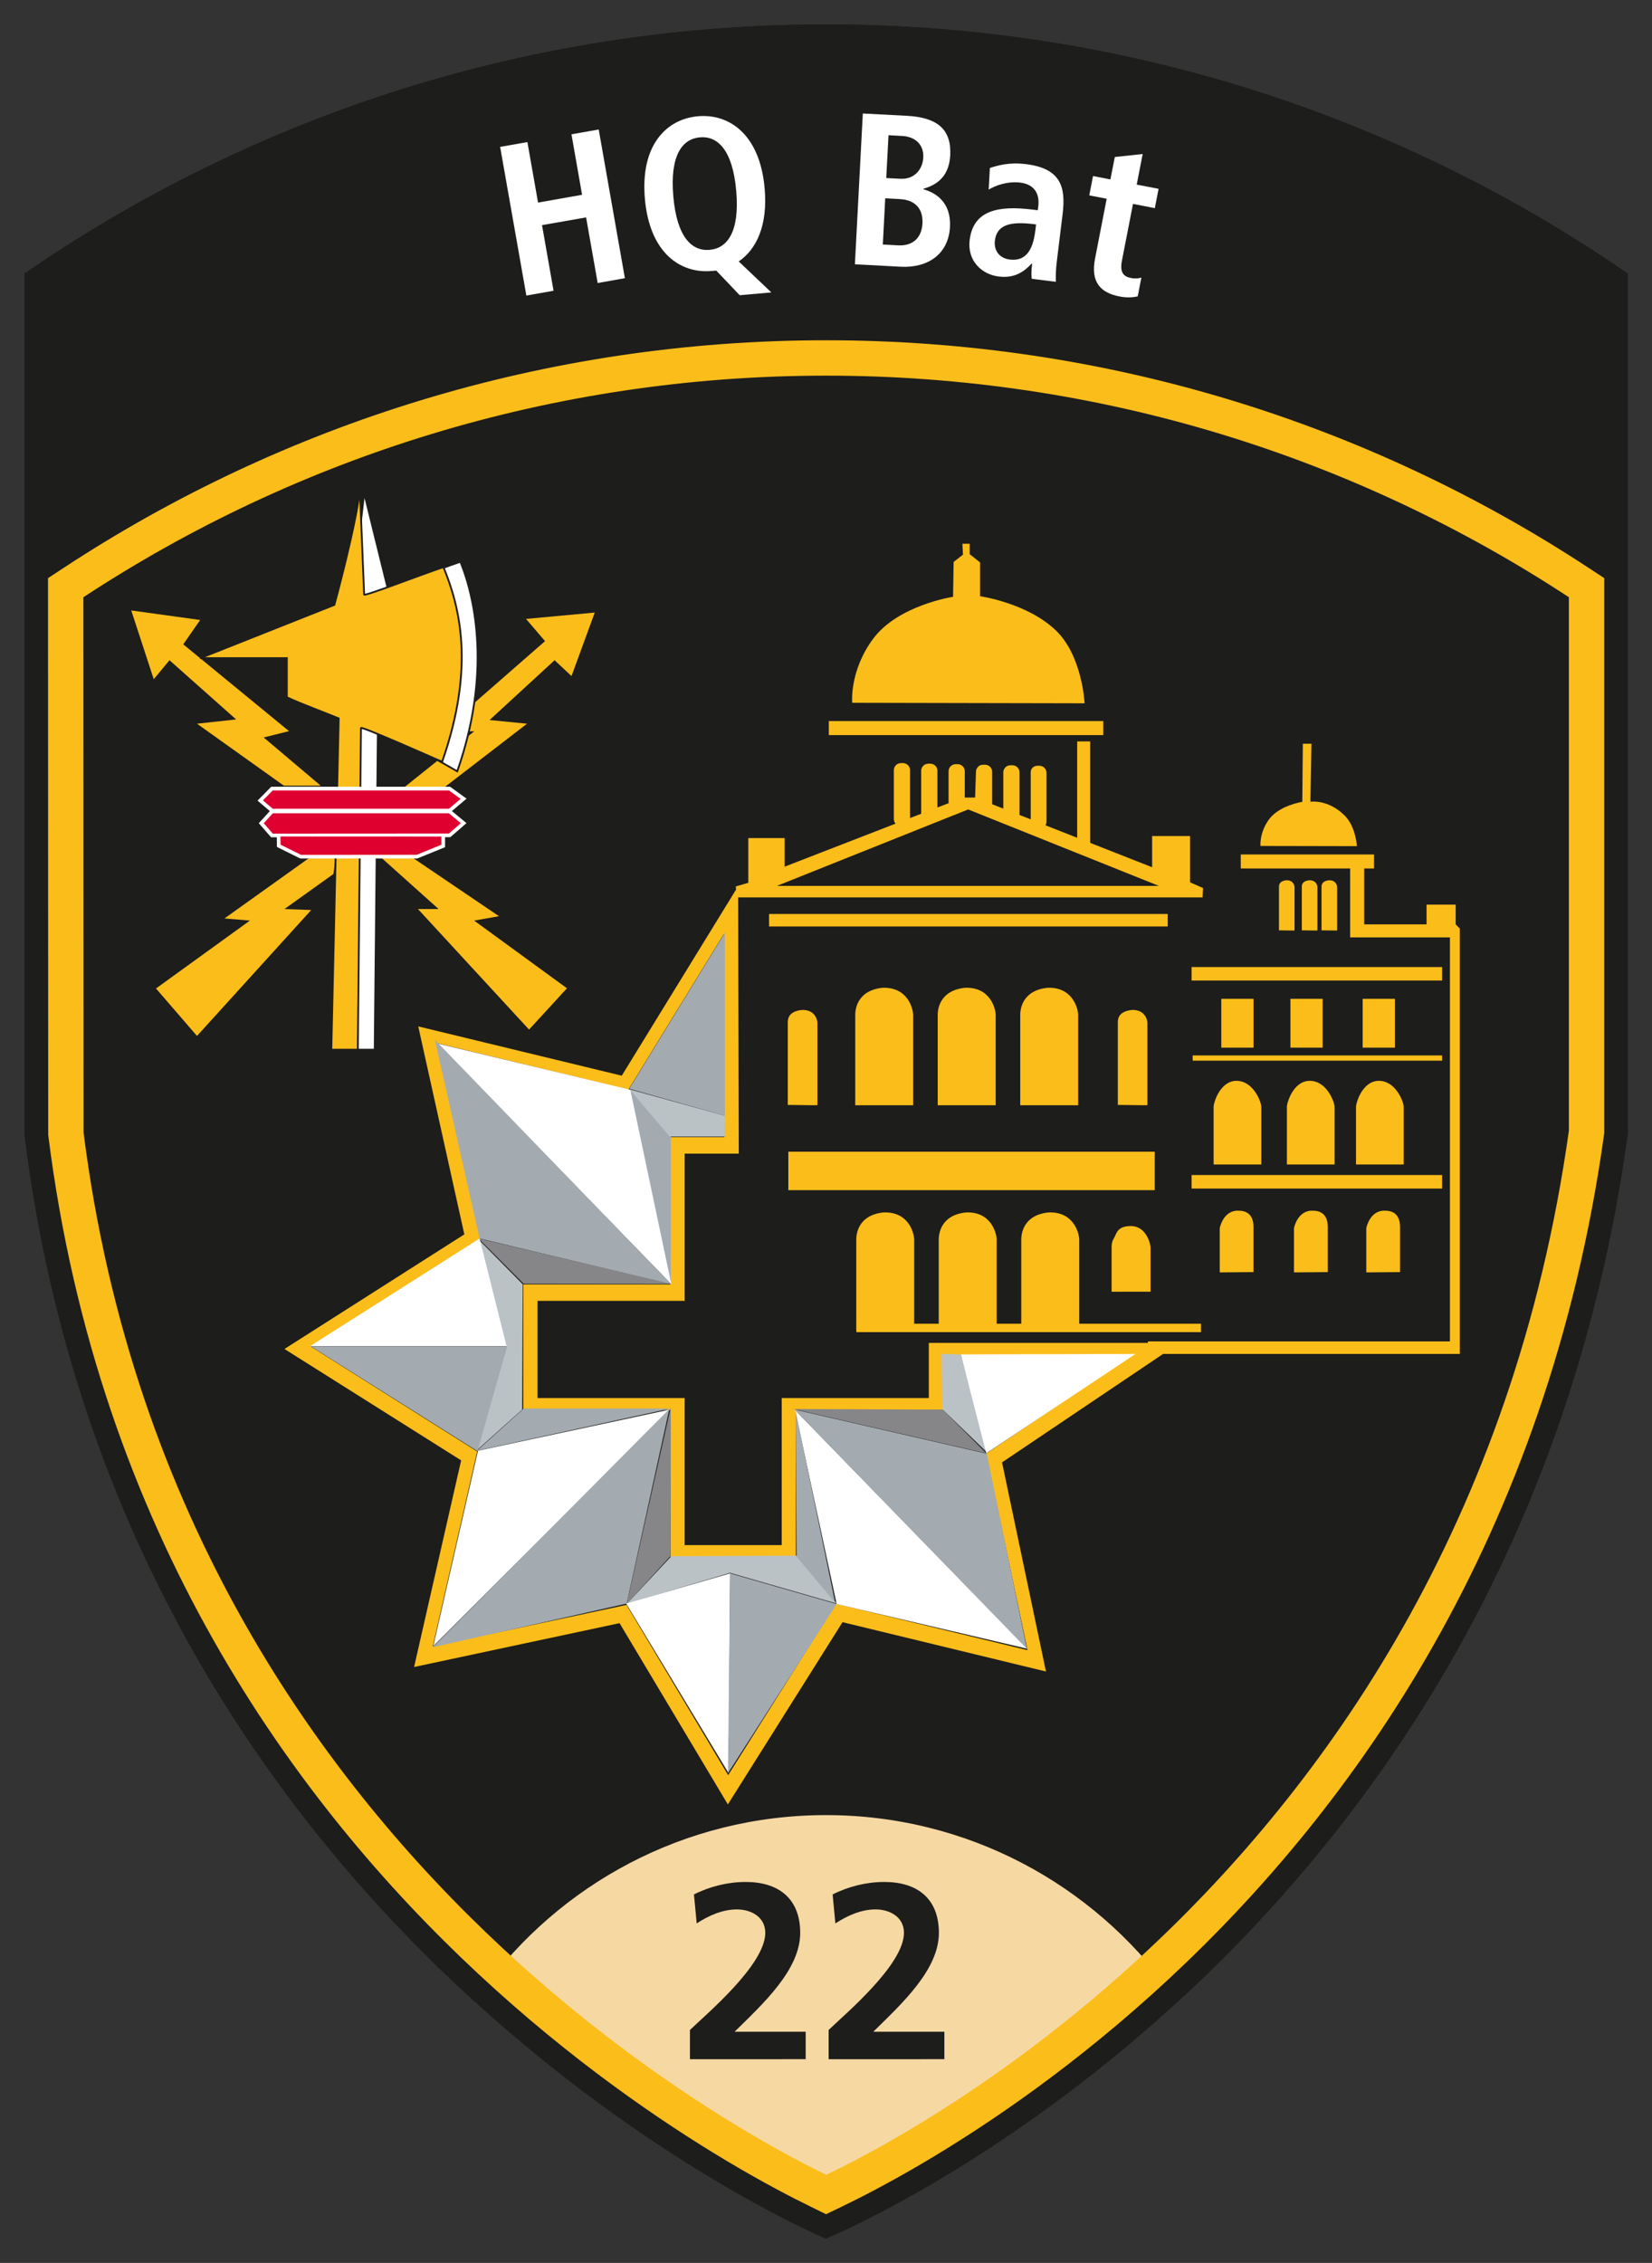 <?xml version="1.0" encoding="iso-8859-1"?><!-- GENERATOR : SymTaZ 8.1.1.0 13.11.2024 de Badges_FUB HQ_BAT_22  0          auto 0 END TAG --><!DOCTYPE svg PUBLIC "-//W3C//DTD SVG 1.1//EN" "http://www.w3.org/Graphics/SVG/1.1/DTD/svg11.dtd"><svg version="1.1" xmlns:x="http://ns.adobe.com/Extensibility/1.0/" xmlns:i="http://ns.adobe.com/AdobeIllustrator/10.0/" xmlns:graph="http://ns.adobe.com/Graphs/1.0/" xmlns="http://www.w3.org/2000/svg" xmlns:xlink="http://www.w3.org/1999/xlink" xmlns:a="http://ns.adobe.com/AdobeSVGViewerExtensions/3.0/" x="0px" y="0px" enable-background="new 0 0 32.774 45.242" xml:space="preserve" viewBox="-1.911 -1.957 129.071 176.718" preserveAspectRatio="xMinYMin meet" style="overflow:visible;enabled-background:new 0 0 429 192;" width="129.071" height="176.718">
  <rect x="-1.911" y="-1.957" width="129.071" height="176.718" fill="#333333" stroke="none"/>
  <style type="text/css"><![CDATA[.fnt0 {font-weight:normal;font-size:5pt;font-family:'Arial';fill:#000000}]]></style>
<g id="boundingGroup">
<g transform="scale(3.822) translate(0, 0)" class="fnt0">

<g id="HQ_BAT_22" xmlns="http://www.w3.org/2000/svg">
    <g>
      <path fill="#F6D8A3" d="M14.234,43.828c-1.364-0.813-3.205-2.071-5.11-3.843c-3.807-3.539-7.863-9.128-8.884-17.337V5.206c4.599-3.14,10.157-4.977,16.146-4.977c5.99,0,11.55,1.836,16.148,4.977v17.43c-1.146,8.35-5.207,13.941-8.983,17.448c-1.89,1.755-3.709,2.987-5.054,3.781c-1.082,0.638-1.856,0.991-2.113,1.103C16.125,44.853,15.336,44.485,14.234,43.828L14.234,43.828L14.234,43.828z" />
      <g>
        <defs>
          <rect id="SVGID_153_" y="-0.012" width="32.775" height="45.243" />
        </defs>
        <clipPath id="SVGID_154_">
          <use xlink:href="#SVGID_153_" overflow="visible" xmlns:xlink="http://www.w3.org/1999/xlink" />
        </clipPath>
        <path clip-path="url(#SVGID_154_)" fill="none" stroke="#1D1D1B" stroke-width="0.482" stroke-miterlimit="3.864" d="M14.234,43.828c-1.364-0.813-3.205-2.071-5.11-3.843c-3.807-3.539-7.863-9.128-8.884-17.337V5.206c4.599-3.14,10.157-4.977,16.146-4.977c5.99,0,11.55,1.836,16.148,4.977v17.43c-1.146,8.35-5.207,13.941-8.983,17.448c-1.89,1.755-3.709,2.987-5.054,3.781c-1.082,0.638-1.856,0.991-2.113,1.103C16.125,44.853,15.336,44.485,14.234,43.828L14.234,43.828L14.234,43.828z" />
      </g>
      <path fill="#1D1D1B" d="M0.24,22.648V5.206c4.599-3.14,10.157-4.977,16.146-4.977c5.99,0,11.55,1.836,16.148,4.977v17.43c-1.14,8.304-5.163,13.88-8.922,17.39c-1.619-2.236-4.253-3.692-7.227-3.692c-2.972,0-5.604,1.453-7.223,3.688C5.345,36.484,1.264,30.887,0.24,22.648L0.24,22.648L0.24,22.648z" />
      <g>
        <defs>
          <rect id="SVGID_155_" y="-0.012" width="32.775" height="45.243" />
        </defs>
        <clipPath id="SVGID_156_">
          <use xlink:href="#SVGID_155_" overflow="visible" xmlns:xlink="http://www.w3.org/1999/xlink" />
        </clipPath>
        <path clip-path="url(#SVGID_156_)" fill="none" stroke="#1D1D1B" stroke-width="0.482" stroke-miterlimit="3.864" d="M0.24,22.648V5.206c4.599-3.14,10.157-4.977,16.146-4.977c5.99,0,11.55,1.836,16.148,4.977v17.43c-1.14,8.304-5.163,13.88-8.922,17.39c-1.619-2.236-4.253-3.692-7.227-3.692c-2.972,0-5.604,1.453-7.223,3.688C5.345,36.484,1.264,30.887,0.24,22.648L0.24,22.648L0.24,22.648z" />
      </g>
      <path fill="#1D1D1B" d="M0.258,8.37c-0.006-1.38-0.014-2.748-0.017-3.164C4.84,2.066,10.397,0.229,16.386,0.229c5.99,0,11.55,1.836,16.148,4.977v6.153C19.952,3.181,6.843,6.858,0.26,11.31C0.266,10.658,0.262,9.49,0.258,8.37L0.258,8.37L0.258,8.37z" />
      <g>
        <defs>
          <rect id="SVGID_157_" y="-0.012" width="32.775" height="45.243" />
        </defs>
        <clipPath id="SVGID_158_">
          <use xlink:href="#SVGID_157_" overflow="visible" xmlns:xlink="http://www.w3.org/1999/xlink" />
        </clipPath>
        <path clip-path="url(#SVGID_158_)" fill="none" stroke="#1D1D1B" stroke-width="0.482" stroke-miterlimit="3.864" d="M0.258,8.37c-0.006-1.38-0.014-2.748-0.017-3.164C4.84,2.066,10.397,0.229,16.386,0.229c5.99,0,11.55,1.836,16.148,4.977v6.153C19.952,3.181,6.843,6.858,0.26,11.31C0.266,10.658,0.262,9.49,0.258,8.37L0.258,8.37L0.258,8.37z" />
      </g>
      <polygon fill="#FFFFFF" points="10.26,5.527 10.816,5.429 10.58,4.088 11.481,3.93 11.718,5.271 12.274,5.172 11.739,2.134 11.182,2.232 11.399,3.468 10.499,3.627 10.281,2.391 9.724,2.489 10.26,5.527 10.26,5.527 " />
      <path fill-rule="evenodd" clip-rule="evenodd" fill="#FFFFFF" d="M14.621,5.52l0.647-0.057L14.601,4.83c0.36-0.245,0.597-0.731,0.53-1.493c-0.097-1.105-0.724-1.529-1.362-1.474c-0.639,0.056-1.183,0.583-1.086,1.688c0.097,1.105,0.725,1.529,1.362,1.474l0.097-0.008L14.621,5.52L14.621,5.52L14.621,5.52z M13.264,3.5c-0.073-0.846,0.187-1.174,0.543-1.206s0.669,0.248,0.743,1.093c0.074,0.846-0.186,1.174-0.542,1.206C13.65,4.625,13.338,4.346,13.264,3.5L13.264,3.5L13.264,3.5z" />
      <path fill-rule="evenodd" clip-rule="evenodd" fill="#FFFFFF" d="M16.976,4.888l0.94,0.05c0.548,0.028,0.974-0.254,1.004-0.815c0.026-0.517-0.309-0.703-0.545-0.768l0.001-0.009c0.207-0.064,0.523-0.194,0.549-0.684c0.027-0.521-0.251-0.774-0.887-0.808l-0.9-0.047L16.976,4.888L16.976,4.888L16.976,4.888z M17.596,3.54l0.296,0.016c0.349,0.018,0.479,0.229,0.465,0.498c-0.015,0.287-0.192,0.463-0.497,0.447l-0.313-0.017L17.596,3.54L17.596,3.54L17.596,3.54z M17.663,2.251l0.278,0.015c0.27,0.014,0.446,0.178,0.433,0.439c-0.013,0.251-0.188,0.45-0.465,0.436l-0.292-0.015L17.663,2.251L17.663,2.251L17.663,2.251z" />
      <path fill-rule="evenodd" clip-rule="evenodd" fill="#FFFFFF" d="M20.664,4.201c-0.05,0.404-0.197,0.63-0.522,0.59c-0.211-0.026-0.329-0.183-0.304-0.389c0.04-0.329,0.328-0.392,0.794-0.334l0.048,0.006L20.664,4.201L20.664,4.201L20.664,4.201z M19.711,3.363c0.116-0.075,0.374-0.177,0.646-0.144c0.312,0.039,0.396,0.258,0.368,0.482l-0.011,0.083l-0.109-0.014c-0.688-0.084-1.208,0.007-1.283,0.622c-0.052,0.421,0.243,0.703,0.595,0.746c0.324,0.04,0.515-0.097,0.673-0.265l0.01,0.001c-0.014,0.11-0.023,0.22-0.008,0.311l0.492,0.061c-0.003-0.09-0.002-0.241,0.018-0.403l0.121-0.987c0.069-0.566-0.051-0.928-0.752-1.015c-0.347-0.042-0.574,0.028-0.736,0.079L19.711,3.363L19.711,3.363L19.711,3.363z" />
      <path fill="#FFFFFF" d="M22.199,3.154l-0.355-0.069L21.767,3.48l0.356,0.069l-0.238,1.224c-0.091,0.469,0.1,0.694,0.498,0.772c0.161,0.031,0.285,0.02,0.375-0.003l0.074-0.382c-0.043,0.014-0.118,0.026-0.214,0.008c-0.155-0.031-0.229-0.117-0.183-0.355l0.226-1.159l0.446,0.087l0.077-0.395l-0.447-0.086l0.122-0.625l-0.57,0.061L22.199,3.154L22.199,3.154L22.199,3.154z" />
      <path fill="#1D1D1B" d="M15.97,41.563v-0.562h-1.453c0.581-0.571,1.341-1.265,1.341-2.02c0-0.698-0.438-1.04-1.116-1.04c-0.362,0-0.734,0.092-1.056,0.255l0.056,0.592c0.234-0.153,0.521-0.286,0.821-0.286c0.291,0,0.581,0.153,0.581,0.479c0,0.653-1.208,1.663-1.54,1.984v0.597H15.97L15.97,41.563L15.97,41.563z" />
      <path fill="#1D1D1B" d="M18.805,41.563v-0.562h-1.453c0.581-0.571,1.341-1.265,1.341-2.02c0-0.698-0.438-1.04-1.116-1.04c-0.362,0-0.734,0.092-1.056,0.255l0.056,0.592c0.235-0.153,0.521-0.286,0.821-0.286c0.29,0,0.581,0.153,0.581,0.479c0,0.653-1.208,1.663-1.54,1.984v0.597H18.805L18.805,41.563L18.805,41.563z" />
      <g>
        <defs>
          <rect id="SVGID_159_" y="-0.012" width="32.775" height="45.243" />
        </defs>
        <clipPath id="SVGID_160_">
          <use xlink:href="#SVGID_159_" overflow="visible" xmlns:xlink="http://www.w3.org/1999/xlink" />
        </clipPath>
        <path clip-path="url(#SVGID_160_)" fill="none" stroke="#FBBD1A" stroke-width="0.723" stroke-miterlimit="3.864" d="M0.843,11.496l0.163-0.107c4.417-2.899,9.7-4.587,15.38-4.587c5.682,0,10.966,1.687,15.384,4.587l0.163,0.107v11.12c-1.14,8.171-5.104,13.623-8.791,17.047c-1.853,1.721-3.635,2.928-4.95,3.704c-0.705,0.415-1.274,0.706-1.646,0.885l-0.158,0.076l-0.157-0.077c-0.38-0.185-0.964-0.488-1.687-0.919c-1.335-0.797-3.141-2.029-5.009-3.767c-3.721-3.46-7.679-8.907-8.688-16.911L0.843,11.496L0.843,11.496L0.843,11.496z" />
      </g>
      <path fill="none" stroke="#1D1D1B" stroke-width="0" stroke-miterlimit="3.864" d="M9.913,39.482L9.782,39.36c-3.672-3.413-7.571-8.781-8.573-16.669l-0.003-10.94c4.36-2.862,9.574-4.527,15.182-4.527c5.608,0,10.824,1.665,15.185,4.527l0.001,10.899c-1.13,8.059-5.039,13.431-8.676,16.809c0,0-2.476-2.882-6.51-2.84C13.882,36.645,11.497,37.781,9.913,39.482L9.913,39.482L9.913,39.482z" />
      <polygon fill="#FBBD1A" points="3.592,12.156 3.246,12.653 5.408,14.427 4.89,14.556 6.057,15.542 5.304,15.542 3.527,14.275 4.327,14.188 2.965,12.978 2.643,13.366 2.183,11.961 3.592,12.156 3.592,12.156 " />
      <polygon fill="none" stroke="#FBBD1A" stroke-width="0" stroke-miterlimit="3.864" points="3.592,12.156 3.246,12.653 5.408,14.427 4.89,14.556 6.057,15.542 5.304,15.542 3.527,14.275 4.327,14.188 2.965,12.978 2.643,13.366 2.183,11.961 3.592,12.156 3.592,12.156 " />
      <polygon fill="#FBBD1A" points="11.658,12.004 11.183,13.302 10.837,12.978 9.508,14.2 10.274,14.275 8.548,15.603 7.728,15.603 9.194,14.431 8.531,14.431 10.642,12.588 10.253,12.134 11.658,12.004 11.658,12.004 " />
      <polygon fill="none" stroke="#FBBD1A" stroke-width="0" stroke-miterlimit="3.864" points="11.658,12.004 11.183,13.302 10.837,12.978 9.508,14.2 10.274,14.275 8.548,15.603 7.728,15.603 9.194,14.431 8.531,14.431 10.642,12.588 10.253,12.134 11.658,12.004 11.658,12.004 " />
      <polygon fill="#FBBD1A" points="6.36,17.022 6.316,17.346 5.315,18.062 5.862,18.082 3.527,20.655 2.689,19.685 4.608,18.298 4.089,18.254 5.824,17.015 6.36,17.022 6.36,17.022 " />
      <polygon fill="none" stroke="#FBBD1A" stroke-width="0" stroke-miterlimit="3.864" points="6.36,17.022 6.316,17.346 5.315,18.062 5.862,18.082 3.527,20.655 2.689,19.685 4.608,18.298 4.089,18.254 5.824,17.015 6.36,17.022 6.36,17.022 " />
      <polygon fill="#FBBD1A" points="9.7,18.208 9.193,18.298 11.09,19.681 10.315,20.525 8.044,18.062 8.466,18.062 7.297,17.015 7.938,17.015 9.7,18.208 9.7,18.208 " />
      <polygon fill="none" stroke="#FBBD1A" stroke-width="0" stroke-miterlimit="3.864" points="9.7,18.208 9.193,18.298 11.09,19.681 10.315,20.525 8.044,18.062 8.466,18.062 7.297,17.015 7.938,17.015 9.7,18.208 9.7,18.208 " />
      <path fill="#FFFFFF" d="M7.42,11.485c0.017,0.036,0.996-0.352,1.492-0.519c0.327,0.802,0.619,2.33-0.065,4.282c0,0-1.602-0.922-1.622-0.887L7.16,20.936H6.619l0.151-6.769c-0.367-0.151-0.735-0.281-1.06-0.432v-0.8H3.938l2.743-1.088c0,0,0.177-1.532,0.264-2.286L7.42,11.485L7.42,11.485L7.42,11.485z" />
      <path fill="none" stroke="#1D1D1B" stroke-width="0.037" stroke-miterlimit="3.864" d="M7.42,11.485c0.017,0.036,0.996-0.352,1.492-0.519c0.327,0.802,0.619,2.33-0.065,4.282c0,0-1.602-0.922-1.622-0.887L7.16,20.936H6.619l0.151-6.769c-0.367-0.151-0.735-0.281-1.06-0.432v-0.8H3.938l2.743-1.088c0,0,0.177-1.532,0.264-2.286L7.42,11.485L7.42,11.485L7.42,11.485z" />
      <path fill="#FBBD1A" d="M6.944,11.637c0.016,0.036,1.125-0.395,1.621-0.562c0.328,0.802,0.656,2.027-0.027,3.979c0,0-1.639-0.728-1.659-0.692l-0.064,6.574H6.273l0.151-6.769c-0.367-0.151-0.735-0.281-1.06-0.432v-0.8H3.592l2.743-1.088c0,0,0.437-1.597,0.522-2.351L6.944,11.637L6.944,11.637L6.944,11.637z" />
      <path fill="none" stroke="#1D1D1B" stroke-width="0.037" stroke-miterlimit="3.864" d="M6.944,11.637c0.016,0.036,1.125-0.395,1.621-0.562c0.328,0.802,0.656,2.027-0.027,3.979c0,0-1.639-0.728-1.659-0.692l-0.064,6.574H6.273l0.151-6.769c-0.367-0.151-0.735-0.281-1.06-0.432v-0.8H3.592l2.743-1.088c0,0,0.437-1.597,0.522-2.351L6.944,11.637L6.944,11.637L6.944,11.637z" />
      <path fill="none" stroke="#FFFFFF" stroke-width="0.15" stroke-miterlimit="3.864" d="M8.523,16.748l-0.508,0.206l-2.36,0l-0.42-0.208L5.233,16.58l3.29,0.001V16.748L8.523,16.748L8.523,16.748z M8.92,16.308l-0.243,0.211l-3.601,0.002l-0.185-0.212l0.185-0.203h3.601L8.92,16.308L8.92,16.308L8.92,16.308z M8.677,15.638l0.239,0.173l-0.239,0.202H5.076l-0.201-0.171l0.201-0.204H8.677L8.677,15.638L8.677,15.638z" />
      <polygon fill="#DF0030" points="8.677,15.638 8.916,15.811 8.677,16.013 5.076,16.013 4.875,15.842 5.076,15.638 8.677,15.638 8.677,15.638 " />
      <polygon fill="none" stroke="#FFFFFF" stroke-width="0" stroke-miterlimit="3.864" points="8.677,15.638 8.916,15.811 8.677,16.013 5.076,16.013 4.875,15.842 5.076,15.638 8.677,15.638 8.677,15.638 " />
      <polygon fill="#DF0030" points="8.92,16.308 8.677,16.519 5.076,16.521 4.892,16.309 5.076,16.106 8.677,16.106 8.92,16.308 8.92,16.308 " />
      <polygon fill="none" stroke="#FFFFFF" stroke-width="0" stroke-miterlimit="3.864" points="8.92,16.308 8.677,16.519 5.076,16.521 4.892,16.309 5.076,16.106 8.677,16.106 8.92,16.308 8.92,16.308 " />
      <polygon fill="#DF0030" points="8.523,16.748 8.016,16.954 5.655,16.955 5.235,16.747 5.233,16.58 8.523,16.581 8.523,16.748 8.523,16.748 " />
      <polygon fill="none" stroke="#FFFFFF" stroke-width="0" stroke-miterlimit="3.864" points="8.523,16.748 8.016,16.954 5.655,16.955 5.235,16.747 5.233,16.58 8.523,16.581 8.523,16.748 8.523,16.748 " />
      <path fill="#FBBD1A" d="M17.347,12.542c0.51-0.69,1.636-0.86,1.636-0.86l0.011-0.712l0.191-0.149l-0.011-0.223h0.148v0.212l0.213,0.17v0.69c0,0,0.967,0.138,1.551,0.701c0.542,0.522,0.585,1.487,0.585,1.487l-4.75-0.01C16.921,13.85,16.859,13.202,17.347,12.542L17.347,12.542L17.347,12.542z" />
      <polygon fill="#FBBD1A" points="16.443,14.221 22.053,14.221 22.053,14.508 16.443,14.508 16.443,14.221 16.443,14.221 " />
      <path fill="#FBBD1A" d="M20.707,15.134h0.041c0.079,0,0.145,0.065,0.145,0.145v0.997c0,0.027-0.008,0.053-0.021,0.075l0.648,0.255v-1.969h0.266v2.073l1.266,0.498v-0.638h0.775v0.946l0.266,0.117l-0.01,0.191h-9.521L14.541,17.6l0.256-0.074v-0.914h0.743v0.584l2.267-0.879c-0.022-0.025-0.035-0.058-0.035-0.094v-0.998c0-0.08,0.064-0.145,0.145-0.145h0.041c0.08,0,0.145,0.064,0.145,0.145v0.978l0.228-0.088v-0.878c0-0.08,0.065-0.145,0.146-0.145h0.04c0.08,0,0.146,0.064,0.146,0.145v0.75l0.228-0.088v-0.652c0-0.08,0.064-0.145,0.145-0.145h0.041c0.08,0,0.145,0.065,0.145,0.145v0.537h0.211l0.018-0.526c0-0.08,0.064-0.145,0.145-0.145h0.041c0.079,0,0.145,0.065,0.145,0.145v0.663l0.228,0.089v-0.741c0-0.08,0.065-0.145,0.145-0.145h0.041c0.08,0,0.145,0.064,0.145,0.145v0.871l0.229,0.089v-0.95C20.563,15.199,20.627,15.134,20.707,15.134L20.707,15.134L20.707,15.134z" />
      <path fill="none" stroke="#FBBD1A" stroke-width="0" stroke-miterlimit="3.864" d="M20.707,15.134h0.041c0.079,0,0.145,0.065,0.145,0.145v0.997c0,0.027-0.008,0.053-0.021,0.075l0.648,0.255v-1.969h0.266v2.073l1.266,0.498v-0.638h0.775v0.946l0.266,0.117l-0.01,0.191h-9.521L14.541,17.6l0.256-0.074v-0.914h0.743v0.584l2.267-0.879c-0.022-0.025-0.035-0.058-0.035-0.094v-0.998c0-0.08,0.064-0.145,0.145-0.145h0.041c0.08,0,0.145,0.064,0.145,0.145v0.978l0.228-0.088v-0.878c0-0.08,0.065-0.145,0.146-0.145h0.04c0.08,0,0.146,0.064,0.146,0.145v0.75l0.228-0.088v-0.652c0-0.08,0.064-0.145,0.145-0.145h0.041c0.08,0,0.145,0.065,0.145,0.145v0.537h0.211l0.018-0.526c0-0.08,0.064-0.145,0.145-0.145h0.041c0.079,0,0.145,0.065,0.145,0.145v0.663l0.228,0.089v-0.741c0-0.08,0.065-0.145,0.145-0.145h0.041c0.08,0,0.145,0.064,0.145,0.145v0.871l0.229,0.089v-0.95C20.563,15.199,20.627,15.134,20.707,15.134L20.707,15.134L20.707,15.134z" />
      <polygon fill="#FBBD1A" points="15.221,18.163 23.371,18.163 23.371,18.418 15.221,18.418 15.221,18.163 15.221,18.163 " />
      <polygon fill="none" stroke="#FBBD1A" stroke-width="0" stroke-miterlimit="3.864" points="15.221,18.163 23.371,18.163 23.371,18.418 15.221,18.418 15.221,18.163 15.221,18.163 " />
      <path fill="#FBBD1A" d="M15.891,20.124c0.276-0.011,0.319,0.213,0.319,0.267v1.676c0.01,0.012-0.616-0.009-0.606,0V20.39C15.604,20.337,15.594,20.155,15.891,20.124L15.891,20.124L15.891,20.124z" />
      <path fill="none" stroke="#FBBD1A" stroke-width="0" stroke-miterlimit="3.864" d="M15.891,20.124c0.276-0.011,0.319,0.213,0.319,0.267v1.676c0.01,0.012-0.616-0.009-0.606,0V20.39C15.604,20.337,15.594,20.155,15.891,20.124L15.891,20.124L15.891,20.124z" />
      <path fill="#FBBD1A" d="M17.538,19.671c0.528-0.021,0.629,0.442,0.629,0.555v1.845h-1.184v-1.845C16.983,20.127,17.01,19.728,17.538,19.671L17.538,19.671L17.538,19.671z" />
      <path fill="none" stroke="#FBBD1A" stroke-width="0" stroke-miterlimit="3.864" d="M17.538,19.671c0.528-0.021,0.629,0.442,0.629,0.555v1.845h-1.184v-1.845C16.983,20.127,17.01,19.728,17.538,19.671L17.538,19.671L17.538,19.671z" />
      <path fill="#FBBD1A" d="M19.225,19.671c0.528-0.021,0.629,0.442,0.629,0.555v1.845h-1.185v-1.845C18.669,20.127,18.696,19.728,19.225,19.671L19.225,19.671L19.225,19.671z" />
      <path fill="none" stroke="#FBBD1A" stroke-width="0" stroke-miterlimit="3.864" d="M19.225,19.671c0.528-0.021,0.629,0.442,0.629,0.555v1.845h-1.185v-1.845C18.669,20.127,18.696,19.728,19.225,19.671L19.225,19.671L19.225,19.671z" />
      <path fill="#FBBD1A" d="M20.911,19.671c0.528-0.021,0.629,0.442,0.629,0.555v1.845h-1.184v-1.845C20.356,20.127,20.383,19.728,20.911,19.671L20.911,19.671L20.911,19.671z" />
      <path fill="none" stroke="#FBBD1A" stroke-width="0" stroke-miterlimit="3.864" d="M20.911,19.671c0.528-0.021,0.629,0.442,0.629,0.555v1.845h-1.184v-1.845C20.356,20.127,20.383,19.728,20.911,19.671L20.911,19.671L20.911,19.671z" />
      <path fill="#FBBD1A" d="M22.637,20.124c0.276-0.011,0.319,0.213,0.319,0.267v1.676c0.011,0.012-0.616-0.009-0.605,0V20.39C22.351,20.337,22.34,20.155,22.637,20.124L22.637,20.124L22.637,20.124z" />
      <path fill="none" stroke="#FBBD1A" stroke-width="0" stroke-miterlimit="3.864" d="M22.637,20.124c0.276-0.011,0.319,0.213,0.319,0.267v1.676c0.011,0.012-0.616-0.009-0.605,0V20.39C22.351,20.337,22.34,20.155,22.637,20.124L22.637,20.124L22.637,20.124z" />
      <polygon fill="#FBBD1A" points="15.615,23.02 23.106,23.02 23.106,23.806 15.615,23.806 15.615,23.02 15.615,23.02 " />
      <polygon fill="none" stroke="#FBBD1A" stroke-width="0" stroke-miterlimit="3.864" points="15.615,23.02 23.106,23.02 23.106,23.806 15.615,23.806 15.615,23.02 15.615,23.02 " />
      <path fill="#FBBD1A" d="M17.56,24.261c0.528-0.021,0.628,0.442,0.628,0.556v1.844h-1.184v-1.844C17.004,24.717,17.031,24.317,17.56,24.261L17.56,24.261L17.56,24.261z" />
      <path fill="none" stroke="#FBBD1A" stroke-width="0" stroke-miterlimit="3.864" d="M17.56,24.261c0.528-0.021,0.628,0.442,0.628,0.556v1.844h-1.184v-1.844C17.004,24.717,17.031,24.317,17.56,24.261L17.56,24.261L17.56,24.261z" />
      <path fill="#FBBD1A" d="M19.246,24.261c0.528-0.021,0.628,0.442,0.628,0.556v1.844H18.69v-1.844C18.69,24.717,18.718,24.317,19.246,24.261L19.246,24.261L19.246,24.261z" />
      <path fill="none" stroke="#FBBD1A" stroke-width="0" stroke-miterlimit="3.864" d="M19.246,24.261c0.528-0.021,0.628,0.442,0.628,0.556v1.844H18.69v-1.844C18.69,24.717,18.718,24.317,19.246,24.261L19.246,24.261L19.246,24.261z" />
      <path fill="#FBBD1A" d="M20.933,24.261c0.528-0.021,0.629,0.442,0.629,0.556v1.844h-1.185v-1.844C20.377,24.717,20.404,24.317,20.933,24.261L20.933,24.261L20.933,24.261z" />
      <path fill="none" stroke="#FBBD1A" stroke-width="0" stroke-miterlimit="3.864" d="M20.933,24.261c0.528-0.021,0.629,0.442,0.629,0.556v1.844h-1.185v-1.844C20.377,24.717,20.404,24.317,20.933,24.261L20.933,24.261L20.933,24.261z" />
      <path fill="#FBBD1A" d="M22.224,25.881v-0.9c0-0.017-0.001-0.043,0.004-0.074c0.005-0.033,0.016-0.076,0.042-0.117c0.055-0.089,0.06-0.251,0.347-0.251c0.318,0,0.403,0.368,0.403,0.442v0.899L22.224,25.881L22.224,25.881L22.224,25.881z" />
      <path fill="none" stroke="#FBBD1A" stroke-width="0" stroke-miterlimit="3.864" d="M22.224,25.881v-0.9c0-0.017-0.001-0.043,0.004-0.074c0.005-0.033,0.016-0.076,0.042-0.117c0.055-0.089,0.06-0.251,0.347-0.251c0.318,0,0.403,0.368,0.403,0.442v0.899L22.224,25.881L22.224,25.881L22.224,25.881z" />
      <path fill="#FBBD1A" d="M24.434,25.486v-0.899c0-0.017,0.074-0.368,0.375-0.362c0.326-0.006,0.315,0.283,0.315,0.355v0.9L24.434,25.486L24.434,25.486L24.434,25.486z" />
      <path fill="none" stroke="#FBBD1A" stroke-width="0" stroke-miterlimit="3.864" d="M24.434,25.486v-0.899c0-0.017,0.074-0.368,0.375-0.362c0.326-0.006,0.315,0.283,0.315,0.355v0.9L24.434,25.486L24.434,25.486L24.434,25.486z" />
      <polygon fill="#FBBD1A" points="17.006,26.535 24.051,26.535 24.051,26.707 17.006,26.707 17.006,26.535 17.006,26.535 " />
      <polygon fill="none" stroke="#FBBD1A" stroke-width="0" stroke-miterlimit="3.864" points="17.006,26.535 24.051,26.535 24.051,26.707 17.006,26.707 17.006,26.535 17.006,26.535 " />
      <polygon fill="#FBBD1A" points="24.864,16.947 27.589,16.947 27.589,17.233 24.864,17.233 24.864,16.947 24.864,16.947 " />
      <polygon fill="none" stroke="#FBBD1A" stroke-width="0" stroke-miterlimit="3.864" points="24.864,16.947 27.589,16.947 27.589,17.233 24.864,17.233 24.864,16.947 24.864,16.947 " />
      <path fill="#FBBD1A" d="M25.442,16.229c0.212-0.287,0.68-0.357,0.68-0.357l0.011-1.188h0.176l-0.021,1.185c0,0,0.366-0.058,0.708,0.291c0.219,0.223,0.243,0.617,0.243,0.617l-1.972-0.004C25.267,16.771,25.241,16.503,25.442,16.229L25.442,16.229L25.442,16.229z" />
      <path fill="none" stroke="#FBBD1A" stroke-width="0" stroke-miterlimit="3.864" d="M25.442,16.229c0.212-0.287,0.68-0.357,0.68-0.357l0.011-1.188h0.176l-0.021,1.185c0,0,0.366-0.058,0.708,0.291c0.219,0.223,0.243,0.617,0.243,0.617l-1.972-0.004C25.267,16.771,25.241,16.503,25.442,16.229L25.442,16.229L25.442,16.229z" />
      <path fill="#FBBD1A" d="M25.795,17.474c0.146-0.005,0.168,0.113,0.168,0.141v0.884c0.006,0.006-0.324-0.005-0.318,0v-0.884C25.645,17.587,25.639,17.491,25.795,17.474L25.795,17.474L25.795,17.474z" />
      <path fill="none" stroke="#FBBD1A" stroke-width="0" stroke-miterlimit="3.864" d="M25.795,17.474c0.146-0.005,0.168,0.113,0.168,0.141v0.884c0.006,0.006-0.324-0.005-0.318,0v-0.884C25.645,17.587,25.639,17.491,25.795,17.474L25.795,17.474L25.795,17.474z" />
      <path fill="#FBBD1A" d="M26.263,17.474c0.146-0.005,0.168,0.113,0.168,0.141v0.884c0.005,0.006-0.325-0.005-0.319,0v-0.884C26.111,17.587,26.105,17.491,26.263,17.474L26.263,17.474L26.263,17.474z" />
      <path fill="none" stroke="#FBBD1A" stroke-width="0" stroke-miterlimit="3.864" d="M26.263,17.474c0.146-0.005,0.168,0.113,0.168,0.141v0.884c0.005,0.006-0.325-0.005-0.319,0v-0.884C26.111,17.587,26.105,17.491,26.263,17.474L26.263,17.474L26.263,17.474z" />
      <path fill="#FBBD1A" d="M26.666,17.474c0.146-0.005,0.168,0.113,0.168,0.141v0.884c0.006,0.006-0.324-0.005-0.319,0v-0.884C26.515,17.587,26.51,17.491,26.666,17.474L26.666,17.474L26.666,17.474z" />
      <path fill="none" stroke="#FBBD1A" stroke-width="0" stroke-miterlimit="3.864" d="M26.666,17.474c0.146-0.005,0.168,0.113,0.168,0.141v0.884c0.006,0.006-0.324-0.005-0.319,0v-0.884C26.515,17.587,26.51,17.491,26.666,17.474L26.666,17.474L26.666,17.474z" />
      <polygon fill="#FBBD1A" points="24.466,19.896 25.125,19.896 25.125,20.894 24.466,20.894 24.466,19.896 24.466,19.896 " />
      <polygon fill="none" stroke="#FBBD1A" stroke-width="0" stroke-miterlimit="3.864" points="24.466,19.896 25.125,19.896 25.125,20.894 24.466,20.894 24.466,19.896 24.466,19.896 " />
      <polygon fill="#FBBD1A" points="25.879,19.896 26.538,19.896 26.538,20.894 25.879,20.894 25.879,19.896 25.879,19.896 " />
      <polygon fill="none" stroke="#FBBD1A" stroke-width="0" stroke-miterlimit="3.864" points="25.879,19.896 26.538,19.896 26.538,20.894 25.879,20.894 25.879,19.896 25.879,19.896 " />
      <polygon fill="#FBBD1A" points="27.356,19.896 28.015,19.896 28.015,20.894 27.356,20.894 27.356,19.896 27.356,19.896 " />
      <polygon fill="none" stroke="#FBBD1A" stroke-width="0" stroke-miterlimit="3.864" points="27.356,19.896 28.015,19.896 28.015,20.894 27.356,20.894 27.356,19.896 27.356,19.896 " />
      <polygon fill="#FBBD1A" points="27.1,17.207 27.1,18.641 29.14,18.641 29.14,26.896 22.967,26.896 22.967,27.152 29.342,27.152 29.342,18.461 29.257,18.375 29.257,17.972 28.662,17.972 28.662,18.375 27.387,18.375 27.387,17.207 27.1,17.207 27.1,17.207 " />
      <polygon fill="none" stroke="#FBBD1A" stroke-width="0" stroke-miterlimit="3.864" points="27.1,17.207 27.1,18.641 29.14,18.641 29.14,26.896 22.967,26.896 22.967,27.152 29.342,27.152 29.342,18.461 29.257,18.375 29.257,17.972 28.662,17.972 28.662,18.375 27.387,18.375 27.387,17.207 27.1,17.207 27.1,17.207 " />
      <polygon fill="#FBBD1A" points="23.859,19.247 28.98,19.247 28.98,19.523 23.859,19.523 23.859,19.247 23.859,19.247 " />
      <polygon fill="none" stroke="#FBBD1A" stroke-width="0" stroke-miterlimit="3.864" points="23.859,19.247 28.98,19.247 28.98,19.523 23.859,19.523 23.859,19.247 23.859,19.247 " />
      <polygon fill="#FBBD1A" points="23.859,23.497 28.98,23.497 28.98,23.773 23.859,23.773 23.859,23.497 23.859,23.497 " />
      <polygon fill="none" stroke="#FBBD1A" stroke-width="0" stroke-miterlimit="3.864" points="23.859,23.497 28.98,23.497 28.98,23.773 23.859,23.773 23.859,23.497 23.859,23.497 " />
      <polygon fill="#FBBD1A" points="23.881,21.053 28.98,21.053 28.98,21.16 23.881,21.16 23.881,21.053 23.881,21.053 " />
      <polygon fill="none" stroke="#FBBD1A" stroke-width="0" stroke-miterlimit="3.864" points="23.881,21.053 28.98,21.053 28.98,21.16 23.881,21.16 23.881,21.053 23.881,21.053 " />
      <path fill="#FBBD1A" d="M24.766,21.572c0.358-0.008,0.518,0.438,0.518,0.531v1.178h-0.975v-1.178C24.309,22.022,24.434,21.584,24.766,21.572L24.766,21.572L24.766,21.572z" />
      <path fill="none" stroke="#FBBD1A" stroke-width="0" stroke-miterlimit="3.864" d="M24.766,21.572c0.358-0.008,0.518,0.438,0.518,0.531v1.178h-0.975v-1.178C24.309,22.022,24.434,21.584,24.766,21.572L24.766,21.572L24.766,21.572z" />
      <path fill="#FBBD1A" d="M26.264,21.572c0.358-0.008,0.518,0.438,0.518,0.531v1.178h-0.975v-1.178C25.807,22.022,25.932,21.584,26.264,21.572L26.264,21.572L26.264,21.572z" />
      <path fill="none" stroke="#FBBD1A" stroke-width="0" stroke-miterlimit="3.864" d="M26.264,21.572c0.358-0.008,0.518,0.438,0.518,0.531v1.178h-0.975v-1.178C25.807,22.022,25.932,21.584,26.264,21.572L26.264,21.572L26.264,21.572z" />
      <path fill="#FBBD1A" d="M27.677,21.572c0.358-0.008,0.518,0.438,0.518,0.531v1.178H27.22v-1.178C27.22,22.022,27.345,21.584,27.677,21.572L27.677,21.572L27.677,21.572z" />
      <path fill="none" stroke="#FBBD1A" stroke-width="0" stroke-miterlimit="3.864" d="M27.677,21.572c0.358-0.008,0.518,0.438,0.518,0.531v1.178H27.22v-1.178C27.22,22.022,27.345,21.584,27.677,21.572L27.677,21.572L27.677,21.572z" />
      <path fill="#FBBD1A" d="M25.952,25.486v-0.899c0-0.017,0.075-0.368,0.376-0.362c0.325-0.006,0.315,0.283,0.315,0.355v0.9L25.952,25.486L25.952,25.486L25.952,25.486z" />
      <path fill="none" stroke="#FBBD1A" stroke-width="0" stroke-miterlimit="3.864" d="M25.952,25.486v-0.899c0-0.017,0.075-0.368,0.376-0.362c0.325-0.006,0.315,0.283,0.315,0.355v0.9L25.952,25.486L25.952,25.486L25.952,25.486z" />
      <path fill="#FBBD1A" d="M27.43,25.486v-0.899c0-0.017,0.074-0.368,0.375-0.362c0.326-0.006,0.315,0.283,0.315,0.355v0.9L27.43,25.486L27.43,25.486L27.43,25.486z" />
      <path fill="none" stroke="#FBBD1A" stroke-width="0" stroke-miterlimit="3.864" d="M27.43,25.486v-0.899c0-0.017,0.074-0.368,0.375-0.362c0.326-0.006,0.315,0.283,0.315,0.355v0.9L27.43,25.486L27.43,25.486L27.43,25.486z" />
      <path fill="#FBBD1A" d="M12.21,21.467l2.379-3.872l0.013,5.465h-1.106v3.008h-3.007v1.985h3.007v3.005h1.984v-3.005h3.007v-1.126h5.124l-3.627,2.441l0.898,4.273l-4.159-1.008l-2.344,3.724l-2.214-3.704l-4.2,0.896l0.962-4.222l-3.612-2.276l3.677-2.342L8.05,20.46L12.21,21.467L12.21,21.467L12.21,21.467z M12.347,21.75l-3.915-0.948l0.886,3.995l-3.463,2.205l3.4,2.144l-0.908,3.98l3.96-0.846l2.078,3.478l2.204-3.501l3.916,0.948l-0.845-4.016l3.003-2.021h-3.888v1.126h-3.007V31.3h-2.563v-3.005h-3.007v-2.563h3.007v-3.009h1.105l-0.009-4.157L12.347,21.75L12.347,21.75L12.347,21.75z" />
      <polygon fill="#A3ABB1" points="14.318,18.546 12.363,21.733 14.318,22.286 14.318,18.546 14.318,18.546 " />
      <polygon fill="none" stroke="#A3ABB1" stroke-width="0" stroke-miterlimit="3.864" points="14.318,18.546 12.363,21.733 14.318,22.286 14.318,18.546 14.318,18.546 " />
      <polygon fill="#A3ABB1" points="12.374,21.754 13.213,22.711 13.213,25.75 12.374,21.754 12.374,21.754 " />
      <polygon fill="none" stroke="#A3ABB1" stroke-width="0" stroke-miterlimit="3.864" points="12.374,21.754 13.213,22.711 13.213,25.75 12.374,21.754 12.374,21.754 " />
      <polygon fill="#BAC2C6" points="12.363,21.744 14.318,22.286 14.318,22.711 13.192,22.711 12.363,21.744 12.363,21.744 " />
      <polygon fill="none" stroke="#BAC2C6" stroke-width="0" stroke-miterlimit="3.864" points="12.363,21.744 14.318,22.286 14.318,22.711 13.192,22.711 12.363,21.744 12.363,21.744 " />
      <polygon fill="none" stroke="#00463F" stroke-width="0" stroke-miterlimit="3.864" points="12.385,21.754 8.442,20.809 13.224,25.729 12.385,21.754 12.385,21.754 " />
      <polygon fill="#FFFFFF" points="12.385,21.754 8.442,20.809 13.224,25.729 12.385,21.754 12.385,21.754 " />
      <polygon fill="none" stroke="#FFFFFF" stroke-width="0" stroke-miterlimit="3.864" points="12.385,21.754 8.442,20.809 13.224,25.729 12.385,21.754 12.385,21.754 " />
      <polygon fill="#A3ABB1" points="9.304,24.793 13.223,25.729 8.39,20.734 9.304,24.793 9.304,24.793 " />
      <polygon fill="none" stroke="#A3ABB1" stroke-width="0" stroke-miterlimit="3.864" points="9.304,24.793 13.223,25.729 8.39,20.734 9.304,24.793 9.304,24.793 " />
      <polygon fill="#868689" points="10.206,25.718 9.282,24.793 13.222,25.721 10.206,25.718 10.206,25.718 " />
      <polygon fill="none" stroke="#868689" stroke-width="0" stroke-miterlimit="3.864" points="10.206,25.718 9.282,24.793 13.222,25.721 10.206,25.718 10.206,25.718 " />
      <polygon fill="#BAC2C6" points="10.186,25.729 10.175,28.289 9.25,29.117 9.854,27.015 9.304,24.836 10.186,25.729 10.186,25.729 " />
      <polygon fill="none" stroke="#BAC2C6" stroke-width="0" stroke-miterlimit="3.864" points="10.186,25.729 10.175,28.289 9.25,29.117 9.854,27.015 9.304,24.836 10.186,25.729 10.186,25.729 " />
      <polygon fill="#FFFFFF" points="9.304,24.793 5.84,26.992 9.855,26.992 9.304,24.793 9.304,24.793 " />
      <polygon fill="none" stroke="#FFFFFF" stroke-width="0" stroke-miterlimit="3.864" points="9.304,24.793 5.84,26.992 9.855,26.992 9.304,24.793 9.304,24.793 " />
      <polygon fill="#A3ABB1" points="9.261,29.139 9.866,26.994 5.85,26.994 9.261,29.139 9.261,29.139 " />
      <polygon fill="none" stroke="#A3ABB1" stroke-width="0" stroke-miterlimit="3.864" points="9.261,29.139 9.866,26.994 5.85,26.994 9.261,29.139 9.261,29.139 " />
      <polygon fill="#FFFFFF" points="9.271,29.129 8.357,33.123 13.192,28.289 9.271,29.129 9.271,29.129 " />
      <polygon fill="none" stroke="#FFFFFF" stroke-width="0" stroke-miterlimit="3.864" points="9.271,29.129 8.357,33.123 13.192,28.289 9.271,29.129 9.271,29.129 " />
      <polygon fill="#A3ABB1" points="13.203,28.268 10.206,28.268 9.25,29.129 13.203,28.268 13.203,28.268 " />
      <polygon fill="none" stroke="#A3ABB1" stroke-width="0" stroke-miterlimit="3.864" points="13.203,28.268 10.206,28.268 9.25,29.129 13.203,28.268 13.203,28.268 " />
      <polygon fill="#A3ABB1" points="8.347,33.145 12.311,32.252 13.182,28.278 8.347,33.145 8.347,33.145 " />
      <polygon fill="none" stroke="#A3ABB1" stroke-width="0" stroke-miterlimit="3.864" points="8.347,33.145 12.311,32.252 13.182,28.278 8.347,33.145 8.347,33.145 " />
      <polygon fill="#868689" points="13.213,28.236 12.311,32.263 13.203,31.285 13.213,28.236 13.213,28.236 " />
      <polygon fill="none" stroke="#868689" stroke-width="0" stroke-miterlimit="3.864" points="13.213,28.236 12.311,32.263 13.203,31.285 13.213,28.236 13.213,28.236 " />
      <polygon fill="#BAC2C6" points="13.224,31.285 12.321,32.252 14.425,31.625 16.603,32.252 15.784,31.274 13.224,31.285 13.224,31.285 " />
      <polygon fill="none" stroke="#BAC2C6" stroke-width="0" stroke-miterlimit="3.864" points="13.224,31.285 12.321,32.252 14.425,31.625 16.603,32.252 15.784,31.274 13.224,31.285 13.224,31.285 " />
      <polygon fill="#FFFFFF" points="14.425,31.636 12.3,32.252 14.393,35.716 14.425,31.636 14.425,31.636 " />
      <polygon fill="none" stroke="#FFFFFF" stroke-width="0" stroke-miterlimit="3.864" points="14.425,31.636 12.3,32.252 14.393,35.716 14.425,31.636 14.425,31.636 " />
      <polygon fill="#A3ABB1" points="14.425,31.636 14.382,35.716 16.603,32.263 14.425,31.636 14.425,31.636 " />
      <polygon fill="none" stroke="#A3ABB1" stroke-width="0" stroke-miterlimit="3.864" points="14.425,31.636 14.382,35.716 16.603,32.263 14.425,31.636 14.425,31.636 " />
      <polygon fill="#FFFFFF" points="15.753,28.299 16.603,32.263 20.502,33.176 15.753,28.299 15.753,28.299 " />
      <polygon fill="none" stroke="#FFFFFF" stroke-width="0" stroke-miterlimit="3.864" points="15.753,28.299 16.603,32.263 20.502,33.176 15.753,28.299 15.753,28.299 " />
      <polygon fill="#A3ABB1" points="15.742,28.289 20.491,33.176 19.673,29.191 15.742,28.289 15.742,28.289 " />
      <polygon fill="none" stroke="#868689" stroke-width="0" stroke-miterlimit="3.864" points="15.742,28.289 20.491,33.176 19.673,29.191 15.742,28.289 15.742,28.289 " />
      <polygon fill="#868689" points="18.771,28.289 15.721,28.278 19.662,29.182 18.771,28.289 18.771,28.289 " />
      <polygon fill="none" stroke="#868689" stroke-width="0" stroke-miterlimit="3.864" points="18.771,28.289 15.721,28.278 19.662,29.182 18.771,28.289 18.771,28.289 " />
      <polygon fill="#BAC2C6" points="18.749,27.152 18.76,28.278 19.684,29.171 19.142,27.162 18.749,27.152 18.749,27.152 " />
      <polygon fill="none" stroke="#BAC2C6" stroke-width="0" stroke-miterlimit="3.864" points="18.749,27.152 18.76,28.278 19.684,29.171 19.142,27.162 18.749,27.152 18.749,27.152 " />
      <polygon fill="#FFFFFF" points="19.142,27.162 19.662,29.182 22.712,27.152 19.142,27.162 19.142,27.162 " />
      <polygon fill="none" stroke="#FFFFFF" stroke-width="0" stroke-miterlimit="3.864" points="19.142,27.162 19.662,29.182 22.712,27.152 19.142,27.162 19.142,27.162 " />
      <polygon fill="#1D1D1B" points="15.381,17.589 23.19,17.589 19.291,16.027 15.381,17.589 15.381,17.589 " />
      <polygon fill="none" stroke="#1D1D1B" stroke-width="0" stroke-miterlimit="3.864" points="15.381,17.589 23.19,17.589 19.291,16.027 15.381,17.589 15.381,17.589 " />
      <polygon fill="#A3ABB1" points="15.784,31.296 16.571,32.23 15.764,28.311 15.784,31.296 15.784,31.296 " />
    </g>
  </g>

</g>
</g>

</svg>